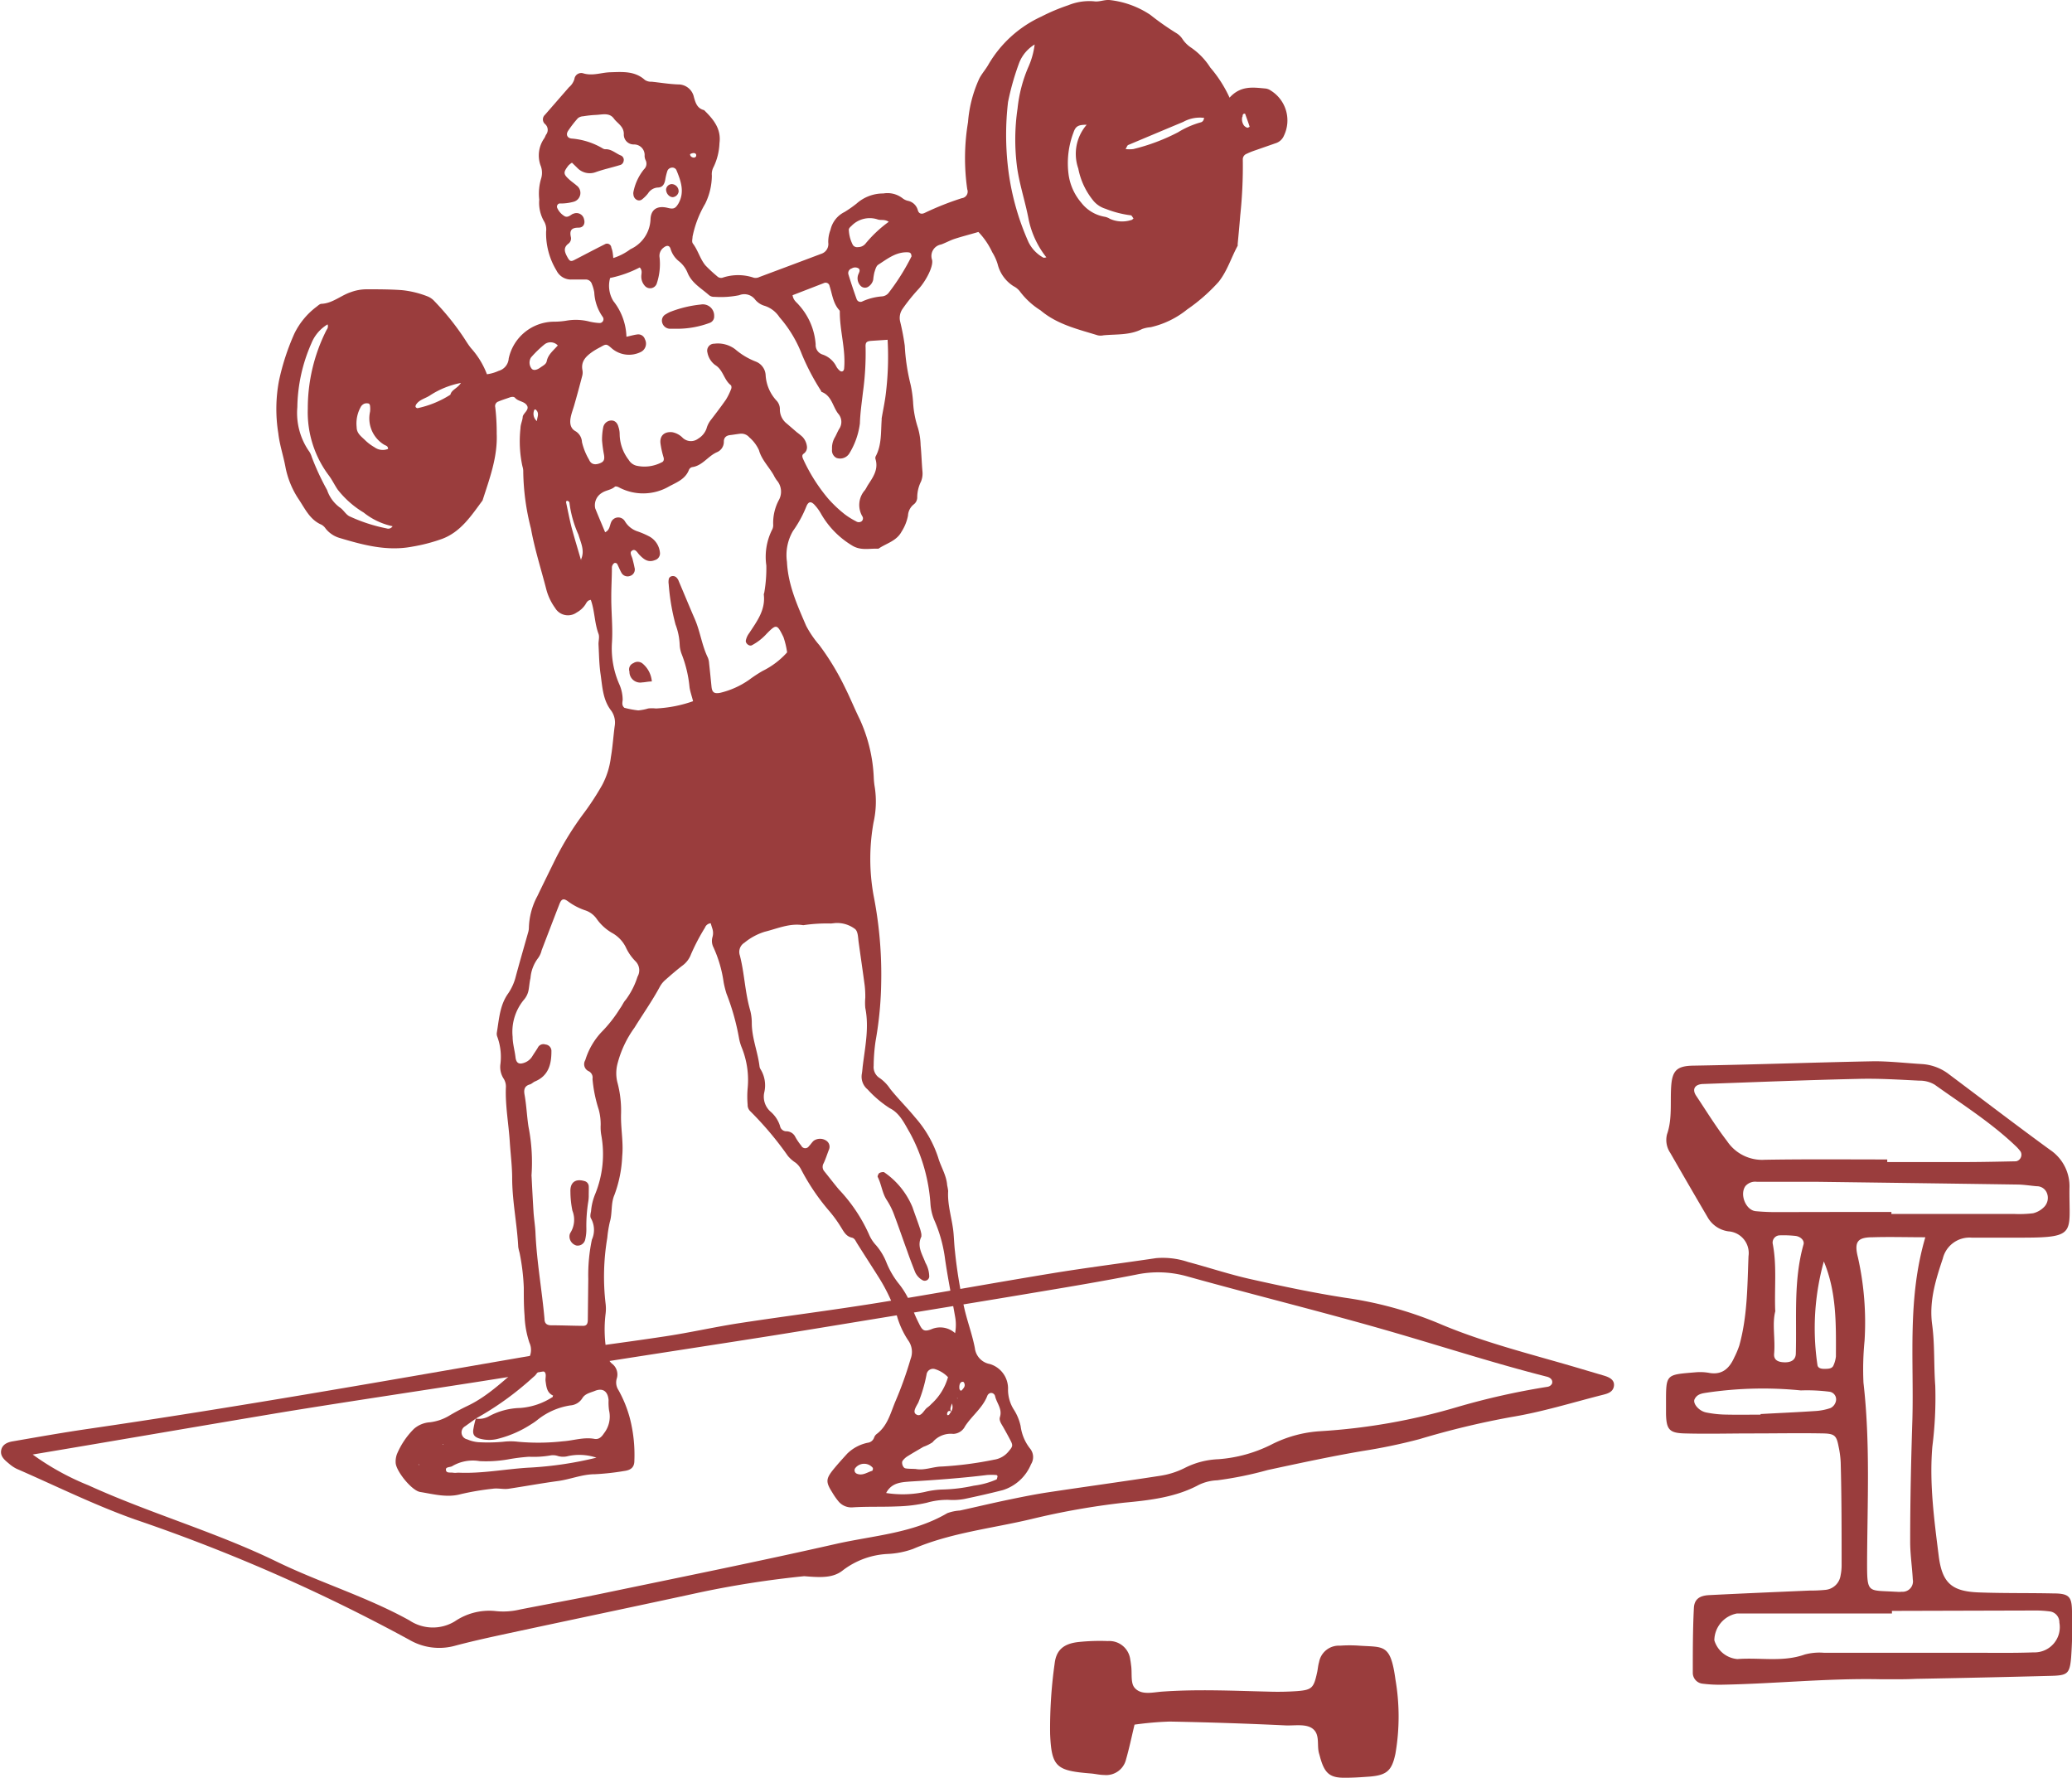 <svg xmlns="http://www.w3.org/2000/svg" viewBox="0 0 269.27 230.99"><title>athletic-center-icon</title><g id="Layer_2" data-name="Layer 2"><g id="CREATIVE"><path d="M159.79,12.69c1.46-1.61,3.08-1.33,4.66-1.19a1.51,1.51,0,0,1,.7.27,4.56,4.56,0,0,1,1.71,5.85,1.73,1.73,0,0,1-1.11,1l-2.87,1c-.3.11-.59.23-.88.37a.76.76,0,0,0-.49.74,60.4,60.4,0,0,1-.33,7.24c-.1,1.26-.22,2.52-.34,3.79a.36.36,0,0,1,0,.18c-.84,1.54-1.33,3.24-2.46,4.67a22.87,22.87,0,0,1-4.1,3.6,11.62,11.62,0,0,1-4.76,2.31,4.07,4.07,0,0,0-1.11.24c-1.59.82-3.34.65-5,.81a1.76,1.76,0,0,1-.76,0c-2.59-.8-5.26-1.41-7.42-3.24a9.91,9.91,0,0,1-2.64-2.4,2.42,2.42,0,0,0-.87-.74,4.73,4.73,0,0,1-2.07-2.87,6.5,6.5,0,0,0-.7-1.54,9.73,9.73,0,0,0-1.8-2.64c-1,.3-2.08.57-3.1.9-.6.2-1.16.52-1.75.73a1.52,1.52,0,0,0-1.17,2c.19.87-.81,2.72-1.69,3.71a24,24,0,0,0-2.15,2.66,2.06,2.06,0,0,0-.32,1.6,31.28,31.28,0,0,1,.61,3.18,26.33,26.33,0,0,0,.76,5.06,15.37,15.37,0,0,1,.32,2.26,12.79,12.79,0,0,0,.63,3.35,8.89,8.89,0,0,1,.35,2.26c.11,1.13.14,2.28.24,3.42a2.73,2.73,0,0,1-.19,1.3,4.7,4.7,0,0,0-.49,2,1.15,1.15,0,0,1-.49,1A2,2,0,0,0,118,67a5.93,5.93,0,0,1-.84,2.09c-.67,1.24-2,1.51-3,2.21-1.17-.06-2.32.3-3.48-.45a11.42,11.42,0,0,1-4-4.12,5.94,5.94,0,0,0-.78-1.08c-.43-.48-.8-.58-1.1.14A15.22,15.22,0,0,1,103.05,69a6.21,6.21,0,0,0-.78,4c.14,3,1.35,5.66,2.5,8.33a13.35,13.35,0,0,0,1.71,2.5,33.65,33.65,0,0,1,3.34,5.52c.68,1.36,1.25,2.77,1.92,4.13a20.2,20.2,0,0,1,1.81,7.53,9.66,9.66,0,0,0,.14,1.33,12.38,12.38,0,0,1-.17,4.54,26.73,26.73,0,0,0,0,9.44,52.93,52.93,0,0,1,1,11.18,47,47,0,0,1-.73,7.76,23.18,23.18,0,0,0-.25,3.23,1.68,1.68,0,0,0,.82,1.62,5.14,5.14,0,0,1,1.31,1.36c1,1.26,2.21,2.45,3.25,3.72a14.81,14.81,0,0,1,3,5.22c.35,1.21,1.08,2.3,1.17,3.6a6.94,6.94,0,0,1,.13.75c-.12,1.92.57,3.74.71,5.63.06.76.09,1.52.18,2.27a61.59,61.59,0,0,0,1.25,7.51c.4,1.67,1,3.28,1.33,5a2.38,2.38,0,0,0,1.94,2.07,3.31,3.31,0,0,1,2.37,3.32,4.84,4.84,0,0,0,.79,2.66,6.54,6.54,0,0,1,.85,2.1,5.92,5.92,0,0,0,1.25,2.94,1.74,1.74,0,0,1,.1,2,5.86,5.86,0,0,1-3.68,3.37c-1.66.42-3.32.8-5,1.15a8.36,8.36,0,0,1-2.07.11,9.62,9.62,0,0,0-2.81.38,19.44,19.44,0,0,1-3.78.47c-2,.09-3.94,0-5.9.13a2.17,2.17,0,0,1-1.83-.84,8.58,8.58,0,0,1-.76-1.1c-.87-1.37-.85-1.77.19-3.05.56-.68,1.16-1.34,1.76-2a5.34,5.34,0,0,1,2.66-1.41,1,1,0,0,0,.82-.65,1,1,0,0,1,.32-.47c1.42-1.05,1.81-2.7,2.43-4.2a47.83,47.83,0,0,0,2-5.57,2.54,2.54,0,0,0-.28-2.36,11.25,11.25,0,0,1-1.51-3.28,23.05,23.05,0,0,0-2.46-5.13c-.91-1.44-1.84-2.87-2.75-4.32-.16-.27-.28-.59-.63-.67-.78-.17-1.07-.81-1.45-1.41a16.69,16.69,0,0,0-1.45-2,28.17,28.17,0,0,1-3.71-5.47,2.6,2.6,0,0,0-.71-.86,4.43,4.43,0,0,1-1-.88,43.1,43.1,0,0,0-4.89-5.81,1.12,1.12,0,0,1-.34-.85,12.24,12.24,0,0,1,0-2.1,11.23,11.23,0,0,0-.79-5.38,6.52,6.52,0,0,1-.32-1.1,30.44,30.44,0,0,0-1.64-5.85,12.81,12.81,0,0,1-.37-1.48,16.26,16.26,0,0,0-1.32-4.53,1.83,1.83,0,0,1-.14-1.3,1.86,1.86,0,0,0,0-1.12c-.08-.24-.15-.48-.22-.71a.87.87,0,0,0-.74.56A27,27,0,0,0,89.8,124a3.19,3.19,0,0,1-1.14,1.49c-.75.58-1.47,1.2-2.18,1.83a3.2,3.2,0,0,0-.72.88c-1,1.86-2.2,3.55-3.3,5.33a13.89,13.89,0,0,0-2.24,4.8,4.93,4.93,0,0,0,0,2.26,14.13,14.13,0,0,1,.49,4.15c-.06,1.83.33,3.65.15,5.5a16.26,16.26,0,0,1-1,5c-.5,1.13-.26,2.38-.61,3.55a15.52,15.52,0,0,0-.33,2.06,30.18,30.18,0,0,0-.22,8.54,5.31,5.31,0,0,1,0,1.32,16.91,16.91,0,0,0,.16,5.12,2,2,0,0,0,.64,1.34,1.76,1.76,0,0,1,.64,2,1.79,1.79,0,0,0,.24,1.47,15.84,15.84,0,0,1,1.49,3.7,19,19,0,0,1,.57,5.46c0,.84-.42,1.22-1.32,1.34a32.54,32.54,0,0,1-3.79.42c-1.68,0-3.23.68-4.86.89-2.13.29-4.25.68-6.38,1-.68.1-1.37-.11-2.08,0a34.25,34.25,0,0,0-4.13.7c-1.78.49-3.53,0-5.27-.28-1.1-.17-3.14-2.71-3.19-3.79a2.82,2.82,0,0,1,.16-1.12,10.21,10.21,0,0,1,2.22-3.3,3.51,3.51,0,0,1,2.08-.85A6.32,6.32,0,0,0,58.3,184c.8-.48,1.64-.93,2.48-1.33,2.87-1.37,5-3.64,7.45-5.58a2.21,2.21,0,0,0,.57-2.62,12.38,12.38,0,0,1-.63-3.53c-.1-1.21-.1-2.42-.1-3.62a27.73,27.73,0,0,0-.55-4.54,6.58,6.58,0,0,1-.17-.74c-.15-3-.78-5.92-.79-8.92,0-1.59-.21-3.17-.31-4.75-.15-2.35-.59-4.67-.51-7a1.94,1.94,0,0,0-.32-1.26,2.78,2.78,0,0,1-.39-1.82,7.63,7.63,0,0,0-.4-3.57,1,1,0,0,1-.06-.56c.29-1.74.38-3.55,1.47-5.07a6.8,6.8,0,0,0,1-2.25c.51-1.89,1.06-3.78,1.59-5.66a2.28,2.28,0,0,0,.1-.57,9.22,9.22,0,0,1,1.11-4.18c.74-1.54,1.5-3.08,2.25-4.61a39.54,39.54,0,0,1,3.89-6.3A35.12,35.12,0,0,0,78.26,102a10.31,10.31,0,0,0,1.13-3.63c.23-1.31.31-2.65.49-4a2.67,2.67,0,0,0-.43-2c-1.1-1.39-1.16-3.07-1.39-4.69-.2-1.31-.21-2.66-.28-4,0-.44.15-.93,0-1.32-.53-1.43-.49-3-1-4.41-.46.06-.56.38-.73.64a3.22,3.22,0,0,1-1.11,1A1.94,1.94,0,0,1,72.14,79,7.26,7.26,0,0,1,71,76.6c-.68-2.64-1.52-5.25-2-7.92a31.3,31.3,0,0,1-1-7.34,2.19,2.19,0,0,0-.11-.76,15.4,15.4,0,0,1-.25-4.93c0-.51.26-1,.29-1.47s.9-.91.56-1.48-1.12-.51-1.55-1c-.16-.19-.48-.14-.72-.05-.48.17-1,.33-1.44.52a.62.62,0,0,0-.42.74,28,28,0,0,1,.19,3.42c.13,3.08-.93,5.86-1.84,8.7-1.48,2-2.84,4.1-5.28,5a22.08,22.08,0,0,1-3.85,1c-3.24.62-6.31-.19-9.35-1.1a3.66,3.66,0,0,1-1.9-1.23,1.6,1.6,0,0,0-.55-.52c-1.53-.65-2.15-2.11-3-3.36a11.47,11.47,0,0,1-1.7-4.22c-.27-1.43-.75-2.83-.91-4.28a19.79,19.79,0,0,1,.08-6.82,30.64,30.64,0,0,1,2-6.14,9.63,9.63,0,0,1,2.87-3.49c.2-.15.43-.38.64-.39,1.46-.06,2.53-1.09,3.84-1.52a6,6,0,0,1,2.05-.37c1.52,0,3,0,4.57.11a12.61,12.61,0,0,1,3.31.8,2.43,2.43,0,0,1,.93.64,33.79,33.79,0,0,1,3.59,4.4c.4.57.74,1.19,1.18,1.72a10.74,10.74,0,0,1,2.05,3.37,5.3,5.3,0,0,0,1.52-.44,1.79,1.79,0,0,0,1.31-1.61A6.06,6.06,0,0,1,72,41.8a9.88,9.88,0,0,0,1.71-.15,7.11,7.11,0,0,1,2.83.12,7.39,7.39,0,0,0,1.32.2.5.5,0,0,0,.49-.76A6,6,0,0,1,77.23,38a4.81,4.81,0,0,0-.31-1.09.83.83,0,0,0-.87-.59c-.57,0-1.15,0-1.72,0a2.09,2.09,0,0,1-2-1.15,9.31,9.31,0,0,1-1.36-5.08,2.1,2.1,0,0,0-.22-1.25,4.8,4.8,0,0,1-.67-2.9,6.84,6.84,0,0,1,.26-2.8,2.55,2.55,0,0,0-.11-1.69A3.86,3.86,0,0,1,70.71,18c.11-.15.16-.34.26-.51a1,1,0,0,0-.15-1.38.8.8,0,0,1,0-1.19l3.12-3.58a2.19,2.19,0,0,0,.71-1.08.89.89,0,0,1,1.15-.73c1.21.37,2.35-.11,3.51-.14,1.61-.05,3.19-.18,4.5,1a1.47,1.47,0,0,0,.9.23c1.14.12,2.27.31,3.41.35a2.07,2.07,0,0,1,2.06,1.66c.22.78.44,1.46,1.32,1.68,1.2,1.18,2.25,2.41,2,4.29a7.79,7.79,0,0,1-.77,3.11,1.9,1.9,0,0,0-.22,1.1,8.36,8.36,0,0,1-.87,3.67A13.72,13.72,0,0,0,90,30.76c0,.32-.14.66.07.92.65.87.9,1.94,1.6,2.8a18.14,18.14,0,0,0,1.52,1.41.72.72,0,0,0,.69.2,6.36,6.36,0,0,1,4.09,0,1.12,1.12,0,0,0,.73-.1c2.68-1,5.35-2,8-3a1.33,1.33,0,0,0,.94-1.45,4.25,4.25,0,0,1,.29-1.68,3.41,3.41,0,0,1,1.82-2.31,15.53,15.53,0,0,0,1.56-1.09,5.19,5.19,0,0,1,3.48-1.32,3.2,3.2,0,0,1,2.5.62,1.8,1.8,0,0,0,.68.33,1.68,1.68,0,0,1,1.31,1.23c.13.47.5.54.9.34A37.66,37.66,0,0,1,125,25.75a.86.86,0,0,0,.7-1.16,28.26,28.26,0,0,1,.1-8.71,16.57,16.57,0,0,1,1.47-5.68c.33-.63.79-1.14,1.14-1.74a15.37,15.37,0,0,1,6.93-6.31A24.8,24.8,0,0,1,138.83.68a7.2,7.2,0,0,1,3.35-.51c.68.11,1.34-.24,2.07-.16a11.84,11.84,0,0,1,5.23,1.91,35,35,0,0,0,3.42,2.4,2.45,2.45,0,0,1,.8.8,4,4,0,0,0,1.08,1.06,8.94,8.94,0,0,1,2.5,2.59A16.53,16.53,0,0,1,159.79,12.69ZM123.61,182.22c-.06-.62.44-.44.75-.52-.13,0-.11-.08,0,0,.23.1,0-.17,0,.08s-.31.53-.67.52c0,.39-.4.8,0,1.18-.23-.17-.45-.23-.58.09a.41.41,0,0,0,0,.3c.23.07.29-.15.39-.29a.53.53,0,0,0,.11-.15A1.1,1.1,0,0,0,123.61,182.22ZM75.5,72.76l.22-.09-.24.08c.57-1.15,0-2.22-.31-3.28A14.43,14.43,0,0,1,74,65.3c0-.08-.15-.19-.25-.22s-.21.06-.18.22c.24,1.11.45,2.22.73,3.31C74.68,70,75.1,71.38,75.5,72.76ZM71.9,181.35c-.84-.37-.89-1.14-1-1.9-.06-.46.24-1.11-.36-1.31s-.74.38-1.07.66-.84.76-1.28,1.12a39,39,0,0,1-6.34,4.4l-1.39,1a.92.92,0,0,0,.26,1.71,4.54,4.54,0,0,0,1.47.37,21.75,21.75,0,0,0,3.23-.06,7.88,7.88,0,0,1,1.88,0,28.88,28.88,0,0,0,5.88-.06c1.35-.09,2.68-.57,4.08-.31.53.09.89-.2,1.22-.71a3.54,3.54,0,0,0,.67-3,7.33,7.33,0,0,1-.06-1.33c-.1-1.16-.76-1.62-1.8-1.19-.57.23-1.26.35-1.61.94a2,2,0,0,1-1.57.94,9,9,0,0,0-4.29,1.9,6.78,6.78,0,0,1-.78.54A14.32,14.32,0,0,1,64.54,187a4.63,4.63,0,0,1-2.25-.08c-.62-.2-.86-.49-.79-1.11a12.63,12.63,0,0,1,.33-1.48,2.63,2.63,0,0,0,1.64-.26,9,9,0,0,1,4.16-1.12,8.92,8.92,0,0,0,4.21-1.44s0-.12,0-.18l.06.07ZM141.23,16.21c-1.08,0-1.44.17-1.72,1a11.23,11.23,0,0,0-.65,5.39,7.11,7.11,0,0,0,1.67,3.75,4.88,4.88,0,0,0,3,1.81,1.89,1.89,0,0,1,.7.27,3.87,3.87,0,0,0,2.78.16c.11,0,.2-.13.3-.2-.12-.14-.23-.4-.34-.41a13.35,13.35,0,0,1-3.3-.85,3.31,3.31,0,0,1-1.54-1,9.41,9.41,0,0,1-2-4.23,5.77,5.77,0,0,1,1.1-5.7l-.07-.05ZM136,33.44l-.21.14.2-.13a11.79,11.79,0,0,1-2.31-4.93c-.42-2.24-1.16-4.43-1.49-6.68a27.64,27.64,0,0,1,.05-7.76,18.24,18.24,0,0,1,1.37-5.3,10.32,10.32,0,0,0,.85-3,4.87,4.87,0,0,0-2,2.36A33.87,33.87,0,0,0,131,13.26a36.87,36.87,0,0,0,0,8.53,33.23,33.23,0,0,0,2.66,9.67,4.61,4.61,0,0,0,1.9,2C135.68,33.54,135.85,33.45,136,33.44ZM124.12,173.23a5.87,5.87,0,0,0,0-2.16c-.46-2.62-1-5.24-1.36-7.88a18.37,18.37,0,0,0-1.38-4.73,6.73,6.73,0,0,1-.46-2,22.4,22.4,0,0,0-2.67-9.25c-.7-1.19-1.3-2.56-2.62-3.21a14.43,14.43,0,0,1-2.88-2.44,2.14,2.14,0,0,1-.74-2.07c.06-.37.08-.76.13-1.13.31-2.46.81-4.9.31-7.39a7.38,7.38,0,0,1,0-1.33,13,13,0,0,0-.07-1.53c-.25-1.89-.53-3.77-.79-5.66-.09-.63-.07-1.47-.52-1.77a3.87,3.87,0,0,0-2.5-.74L108,120a20.78,20.78,0,0,0-3.61.22c-1.76-.29-3.35.44-5,.85a7.74,7.74,0,0,0-2.65,1.43,1.4,1.4,0,0,0-.59,1.65c.6,2.33.66,4.76,1.33,7.09a6.37,6.37,0,0,1,.22,1.69c0,1.93.77,3.72,1,5.6a.89.89,0,0,0,.11.36,4,4,0,0,1,.5,3.11,2.59,2.59,0,0,0,.81,2.43,4.08,4.08,0,0,1,1.25,1.88.83.83,0,0,0,.81.69,1.3,1.3,0,0,1,1.2.78,8.11,8.11,0,0,0,.75,1.09.57.57,0,0,0,1,.06c.23-.22.39-.51.63-.71a1.45,1.45,0,0,1,1.62,0,.94.94,0,0,1,.34,1.18c-.23.59-.42,1.2-.69,1.77a.89.89,0,0,0,.07,1c.64.79,1.26,1.6,1.91,2.38a20.88,20.88,0,0,1,3.91,5.82,4.81,4.81,0,0,0,.93,1.44,7.83,7.83,0,0,1,1.36,2.27,11.07,11.07,0,0,0,1.51,2.62,10.61,10.61,0,0,1,1.85,3.32,17.18,17.18,0,0,0,.84,1.92c.45.95.68,1.13,1.61.79A2.88,2.88,0,0,1,124.12,173.23ZM115.35,44.15l-2.12.14c-.62.05-.78.2-.74.85a37.16,37.16,0,0,1-.35,5.87c-.15,1.33-.35,2.64-.39,4a9.8,9.8,0,0,1-1.38,3.92,1,1,0,0,1-.12.16,1.41,1.41,0,0,1-1.55.41,1.09,1.09,0,0,1-.57-1.12,2.73,2.73,0,0,1,.32-1.47c.23-.38.38-.8.61-1.18a1.61,1.61,0,0,0-.15-2c-.7-.93-.83-2.3-2.12-2.8-.05,0-.07-.1-.1-.16a30.17,30.17,0,0,1-2.47-4.7,16.14,16.14,0,0,0-2.92-4.85,3.62,3.62,0,0,0-1.93-1.48,2.47,2.47,0,0,1-1.25-.83,1.76,1.76,0,0,0-2.06-.55,12,12,0,0,1-3.22.21,1,1,0,0,1-.7-.22c-1-.89-2.19-1.53-2.76-2.84A3.74,3.74,0,0,0,88.3,34a3.22,3.22,0,0,1-1.16-1.68c-.15-.45-.48-.47-.88-.16a1.33,1.33,0,0,0-.54,1.32,8,8,0,0,1-.38,3.39.91.91,0,0,1-1.55.26,1.79,1.79,0,0,1-.45-1.22c0-.36.18-.75-.2-1.16a14.82,14.82,0,0,1-3.85,1.37,3.78,3.78,0,0,0,.42,3,7.82,7.82,0,0,1,1.7,4.64c.54-.12,1-.25,1.4-.3a.9.9,0,0,1,1,.62,1.21,1.21,0,0,1-.5,1.64,3.44,3.44,0,0,1-3.73-.39c-.77-.67-.77-.67-1.56-.22a9.84,9.84,0,0,0-1,.58c-.84.59-1.57,1.25-1.32,2.45a1.74,1.74,0,0,1-.05.75c-.32,1.23-.65,2.45-1,3.67-.15.55-.37,1.09-.48,1.65s-.16,1.4.62,1.82a1.73,1.73,0,0,1,.84,1.41,8.14,8.14,0,0,0,.92,2.29c.26.61.77.73,1.45.45.47-.19.59-.45.5-1.05a17.51,17.51,0,0,1-.26-1.89,8.14,8.14,0,0,1,.15-1.7,1.09,1.09,0,0,1,1.08-.9c.41,0,.75.27.9.83a3,3,0,0,1,.16.93,5.56,5.56,0,0,0,1.17,3.35,1.64,1.64,0,0,0,1,.76A4.8,4.8,0,0,0,86,60.07c.22-.07.32-.32.24-.62a11.88,11.88,0,0,1-.41-1.86c-.1-1,.53-1.53,1.53-1.43a2.56,2.56,0,0,1,1.32.69,1.55,1.55,0,0,0,2.05.15,2.53,2.53,0,0,0,1.08-1.29,3.22,3.22,0,0,1,.6-1.18c.66-.86,1.31-1.71,1.93-2.6A8.16,8.16,0,0,0,95,50.59a.61.61,0,0,0,0-.52c-.93-.69-1-2-2.06-2.64a2.6,2.6,0,0,1-1-1.6.91.91,0,0,1,.89-1.17,3.73,3.73,0,0,1,2.71.72A9.23,9.23,0,0,0,98.26,47a2,2,0,0,1,1.24,1.75,5.32,5.32,0,0,0,1.38,3.27,1.62,1.62,0,0,1,.47,1.22,2.32,2.32,0,0,0,.91,1.81l1.3,1.12a8.63,8.63,0,0,1,.73.6,2.18,2.18,0,0,1,.57,1.19,1,1,0,0,1-.43,1c-.25.19-.16.44-.06.68a22.35,22.35,0,0,0,3.23,5.12,16.06,16.06,0,0,0,2.2,2.08,9.76,9.76,0,0,0,1.45.9.63.63,0,0,0,.72,0,.5.5,0,0,0,.08-.68,2.9,2.9,0,0,1,.35-3.37c.15-.2.25-.44.39-.66.65-1,1.38-2,1-3.33a.56.56,0,0,1,0-.38c.81-1.5.67-3.17.79-4.79a1.16,1.16,0,0,1,0-.18c.19-1.13.44-2.25.56-3.38A39.24,39.24,0,0,0,115.35,44.15Zm-25.27,47c-.19-.75-.39-1.29-.47-1.85a15.93,15.93,0,0,0-1-4.25,3.83,3.83,0,0,1-.28-1.29,8.27,8.27,0,0,0-.54-2.61,28.38,28.38,0,0,1-.89-5.25,1.83,1.83,0,0,1,0-.57.48.48,0,0,1,.31-.43.66.66,0,0,1,.7.14,1.26,1.26,0,0,1,.3.48c.7,1.64,1.37,3.28,2.08,4.91s.92,3.42,1.69,5a2.28,2.28,0,0,1,.17.74c.11,1,.21,2,.31,3,.07.78.32,1,1.11.86a11,11,0,0,0,3.79-1.7,17.8,17.8,0,0,1,1.73-1.14,10.5,10.5,0,0,0,3.2-2.42,10.55,10.55,0,0,0-.48-2c-.82-1.67-.91-1.71-2.17-.43a7,7,0,0,1-1.94,1.51c-.32.16-.81-.23-.78-.59a2.36,2.36,0,0,1,.45-1c1-1.53,2.13-3,1.89-5,0-.11.07-.24.08-.37a18.39,18.39,0,0,0,.25-3.41,7.86,7.86,0,0,1,.73-4.61,1.25,1.25,0,0,0,.16-.73,6.33,6.33,0,0,1,.72-3.13,2.25,2.25,0,0,0-.27-2.62,4.77,4.77,0,0,1-.39-.66c-.62-1.08-1.57-2-1.91-3.24a4.85,4.85,0,0,0-1.25-1.66,1.36,1.36,0,0,0-1.2-.47c-.44.05-.88.13-1.32.18s-.8.29-.79.86a1.46,1.46,0,0,1-.9,1.36c-1.17.51-1.88,1.76-3.23,1.94a.61.61,0,0,0-.41.36c-.46,1.19-1.57,1.61-2.57,2.14a6.71,6.71,0,0,1-6.54.12c-.15-.08-.43-.16-.51-.08-.49.44-1.18.45-1.7.81a1.87,1.87,0,0,0-.86,2c.4,1,.86,2.07,1.29,3.11.6-.28.58-.84.78-1.3a1,1,0,0,1,1.77-.16,3,3,0,0,0,1.73,1.37,10.78,10.78,0,0,1,1.39.6,2.67,2.67,0,0,1,1.45,2.11.9.9,0,0,1-.65,1c-.88.36-1.44-.1-2-.67-.28-.28-.54-.89-1-.54-.33.23,0,.7.09,1.06s.19.74.26,1.12a.87.87,0,0,1-.53,1.07.91.91,0,0,1-1.16-.38c-.22-.38-.37-.8-.58-1.19a.37.37,0,0,0-.31-.1.49.49,0,0,0-.25.24.66.66,0,0,0-.11.36c0,1.33-.09,2.67-.08,4,0,1.91.21,3.82.09,5.71a11.59,11.59,0,0,0,1,5.56,5.14,5.14,0,0,1,.39,1.84c0,.36-.18.76.22,1.11a12.22,12.22,0,0,0,1.8.34,6.11,6.11,0,0,0,1.29-.25,4.32,4.32,0,0,1,1,0A16.81,16.81,0,0,0,90.08,91.11Zm-21,61.66c.08,1.56.16,3.15.26,4.73.06.88.21,1.76.25,2.65.16,3.75.84,7.44,1.17,11.17,0,.6.29.83.83.85,1.39,0,2.79.06,4.18.07.44,0,.61-.22.62-.76l.06-5.33a22.46,22.46,0,0,1,.47-5.11,3.07,3.07,0,0,0-.11-2.75c-.15-.22-.07-.62,0-.93a7.35,7.35,0,0,1,.53-2.22,13.74,13.74,0,0,0,.81-7.63,5.88,5.88,0,0,1-.09-1.33,7.26,7.26,0,0,0-.26-2.07A17.87,17.87,0,0,1,77,140.2a.93.93,0,0,0-.48-1,1,1,0,0,1-.46-1.44,9.3,9.3,0,0,1,2.07-3.61,17.57,17.57,0,0,0,2.46-3.13c.27-.35.43-.79.73-1.11a10.11,10.11,0,0,0,1.53-3,1.65,1.65,0,0,0-.26-2,6.31,6.31,0,0,1-1.28-1.86,4.32,4.32,0,0,0-1.67-1.77,6.29,6.29,0,0,1-2.11-1.9,2.92,2.92,0,0,0-1.51-1.1,8.11,8.11,0,0,1-2.18-1.14c-.6-.45-.87-.35-1.14.34-.78,2-1.54,4-2.31,6a2.74,2.74,0,0,1-.45,1,4.91,4.91,0,0,0-1,2.62c-.12.49-.15,1-.24,1.51a2.67,2.67,0,0,1-.65,1.34,6.53,6.53,0,0,0-1.43,4.78c0,.87.27,1.75.37,2.63s.55,1,1.33.66a2,2,0,0,0,.84-.74c.23-.38.49-.74.72-1.12a.81.81,0,0,1,1-.44.85.85,0,0,1,.78.92c0,1.67-.39,3.16-2.15,3.89-.23.1-.42.32-.65.38-.74.21-.8.74-.69,1.34.25,1.38.3,2.78.51,4.15A23.87,23.87,0,0,1,69.07,152.77ZM79.7,33.53a7.47,7.47,0,0,0,2.23-1.15,4.45,4.45,0,0,0,2.61-3.91c.06-1.3.92-1.78,2.23-1.46.75.19,1,.1,1.4-.57.84-1.5.31-2.94-.27-4.35a.59.59,0,0,0-.65-.3.67.67,0,0,0-.54.48,7.67,7.67,0,0,0-.26,1.1c-.1.54-.33,1-1,1a1.62,1.62,0,0,0-1.24.77,4.6,4.6,0,0,1-.8.79.63.63,0,0,1-.72,0,.82.82,0,0,1-.37-.63.93.93,0,0,1,0-.37A6.75,6.75,0,0,1,83.69,22a1,1,0,0,0,.21-1.19,1.34,1.34,0,0,1-.13-.55,1.37,1.37,0,0,0-1.4-1.49,1.28,1.28,0,0,1-1.3-1.36c0-1-.83-1.37-1.29-2-.58-.8-1.48-.52-2.29-.48a14.22,14.22,0,0,0-1.7.18,1.18,1.18,0,0,0-.69.25A14.47,14.47,0,0,0,73.83,17c-.31.47-.13.92.42,1a9.38,9.38,0,0,1,4.12,1.31.65.65,0,0,0,.37.08c.74,0,1.27.53,1.91.8a.62.62,0,0,1,.39.76.64.64,0,0,1-.51.51c-1,.31-2.08.54-3.09.9A2.23,2.23,0,0,1,75,21.79l-.67-.65a2.35,2.35,0,0,0-.47.38c-.69.9-.67,1.11.19,1.87.28.25.6.46.88.71a1.19,1.19,0,0,1-.36,2.11,6.3,6.3,0,0,1-1.88.23.43.43,0,0,0-.27.59,2.38,2.38,0,0,0,1,1.09c.4.16.71-.16,1-.32l.18-.06a1,1,0,0,1,1.3.75c.17.55-.07,1.09-.7,1.09-1,0-1.2.41-1,1.28a.85.85,0,0,1-.37.83c-.66.53-.43,1.1-.11,1.69s.46.65,1,.36c1.3-.67,2.58-1.35,3.88-2a.56.56,0,0,1,.85.45C79.62,32.6,79.65,33,79.7,33.53ZM119,190.88c1.16.22,2.26-.31,3.41-.32a47.09,47.09,0,0,0,6.79-.89,3,3,0,0,0,1.92-1.13c.48-.57.54-.71.21-1.35s-.66-1.23-1-1.83c-.23-.39-.52-.81-.38-1.24.33-1.05-.43-1.8-.63-2.7a.54.54,0,0,0-.57-.42.6.6,0,0,0-.42.32c-.6,1.6-2,2.61-2.91,4a1.78,1.78,0,0,1-1.54,1,3.08,3.08,0,0,0-2.69,1.09A5.31,5.31,0,0,1,120,188c-.71.42-1.43.83-2.13,1.27a2.46,2.46,0,0,0-.55.52c-.21.24,0,.92.32,1S118.55,190.85,119,190.88ZM103,38.36c.11.7.54.92.81,1.26A8.53,8.53,0,0,1,106,44.75a1.29,1.29,0,0,0,.9,1.32,3.1,3.1,0,0,1,1.8,1.58,1.74,1.74,0,0,0,.36.45.49.49,0,0,0,.31.17c.22,0,.31-.19.33-.38.23-2.5-.58-4.92-.56-7.4a.3.3,0,0,0-.06-.18c-.82-.89-.92-2.07-1.27-3.14a.52.52,0,0,0-.73-.39ZM42.57,42.15a5.08,5.08,0,0,0-2.11,2.48,21.26,21.26,0,0,0-1.82,8.29,8.73,8.73,0,0,0,1.44,5.6,2.53,2.53,0,0,1,.43.85,32.7,32.7,0,0,0,2,4.31,4.62,4.62,0,0,0,1.65,2.26c.47.3.76.89,1.24,1.14a21.1,21.1,0,0,0,4.84,1.58.66.66,0,0,0,.78-.28,9,9,0,0,1-3.76-1.78,12.34,12.34,0,0,1-3.39-3c-.39-.58-.69-1.21-1.1-1.77A13.67,13.67,0,0,1,40,53.1a22.49,22.49,0,0,1,2.45-10.25A.7.7,0,0,0,42.57,42.15Zm75.88-8.83c0-.45-.22-.51-.39-.53-1.57-.11-2.73.84-3.93,1.61-.27.17-.38.64-.5,1a7.36,7.36,0,0,0-.15.94,1.47,1.47,0,0,1-.63.91.79.79,0,0,1-1-.1,1.4,1.4,0,0,1-.27-1.58c.09-.21.24-.5,0-.69a.84.84,0,0,0-.89,0,.63.63,0,0,0-.44.75c.33,1.08.69,2.16,1.07,3.22a.53.53,0,0,0,.78.3,7.59,7.59,0,0,1,2.56-.64,1.22,1.22,0,0,0,.81-.44,28.9,28.9,0,0,0,3-4.78S118.45,33.18,118.45,33.32ZM77.51,189.41a7,7,0,0,0-3.67-.21,2.47,2.47,0,0,1-1.32,0,2,2,0,0,0-.93-.09,12.83,12.83,0,0,1-2.83.18,24.6,24.6,0,0,0-2.83.36,16.62,16.62,0,0,1-3.59.21,5.27,5.27,0,0,0-3.62.68c-.28.12-.79.08-.77.41,0,.51.55.36.9.41s.5,0,.76,0c3.17.14,6.28-.52,9.44-.67A47.22,47.22,0,0,0,77.51,189.41ZM115.16,194a13.74,13.74,0,0,0,5-.13,11,11,0,0,1,2.26-.32,21.1,21.1,0,0,0,4.13-.5,10.71,10.71,0,0,0,2.93-.8c.08,0,.1-.21.14-.33a.19.19,0,0,0-.19-.26,8.69,8.69,0,0,0-1.14,0c-3.34.41-6.68.65-10,.85C117.15,192.6,115.87,192.64,115.16,194Zm8-15.09a3.93,3.93,0,0,0-1.63-1,.85.85,0,0,0-1.12.7,19.23,19.23,0,0,1-1.06,3.62c-.25.49-.79,1.22-.31,1.54.66.45,1-.51,1.44-.85a3.41,3.41,0,0,0,.57-.5A7.42,7.42,0,0,0,123.2,178.94ZM115.5,28.82c-.57-.37-1-.15-1.45-.31a3.29,3.29,0,0,0-3.43.88c-.14.11-.32.31-.31.45a4.62,4.62,0,0,0,.53,2,.67.67,0,0,0,.66.27,1.24,1.24,0,0,0,1-.48A16.16,16.16,0,0,1,115.5,28.82Zm41-13.5a4.44,4.44,0,0,0-2.73.52c-2.4,1-4.77,2-7.15,3-.13.05-.19.28-.34.53a4.35,4.35,0,0,0,1,0,25.6,25.6,0,0,0,5.81-2.18A11.55,11.55,0,0,1,156,15.91C156.3,15.85,156.43,15.64,156.48,15.32Zm-106.07,43c0-.41-.36-.42-.55-.56a4,4,0,0,1-1.79-4.26,3.12,3.12,0,0,0,0-.75c0-.11-.09-.29-.17-.31a1,1,0,0,0-.53,0,1,1,0,0,0-.45.34,4.4,4.4,0,0,0-.59,2.73c0,.81.61,1.21,1.1,1.69a6,6,0,0,0,1.21.91A1.82,1.82,0,0,0,50.41,58.34ZM72.49,44.89a1.28,1.28,0,0,0-1.74-.13A14,14,0,0,0,69,46.46a1.27,1.27,0,0,0,.08,1.43c.22.28.65.23,1.18-.16.31-.22.71-.4.79-.79C71.22,46.07,71.9,45.56,72.49,44.89ZM59.9,49.76a11.16,11.16,0,0,0-4.08,1.66c-.57.36-1.3.51-1.71,1.1a.51.51,0,0,0-.11.34.33.33,0,0,0,.26.18,13,13,0,0,0,4.27-1.75C58.69,50.62,59.44,50.49,59.9,49.76Zm53.54,141.17c0-.06,0-.15,0-.18a1.46,1.46,0,0,0-2.28,0,.48.48,0,0,0,.21.75c.75.29,1.33-.2,2-.39C113.39,191.07,113.41,191,113.44,190.93Zm48-175.74a1.4,1.4,0,0,0,.23,1.13,1,1,0,0,0,.44.28c.08,0,.29-.12.29-.13-.18-.57-.39-1.13-.59-1.69a.31.31,0,0,0-.16,0,.28.28,0,0,0-.13.11A1.46,1.46,0,0,0,161.47,15.19ZM69.78,54.72c0-.51.39-1-.16-1.5a.22.22,0,0,0-.16,0A1.23,1.23,0,0,0,69.78,54.72Zm55.07,126a.48.48,0,0,0,.17-.1c.23-.27.51-.54.24-1a.21.21,0,0,0-.15-.07c-.31,0-.48.35-.43.88C124.69,180.57,124.79,180.64,124.85,180.72ZM90.14,20.48c.22,0,.35-.12.34-.32s-.19-.28-.36-.27-.44.11-.44.16C89.69,20.31,89.89,20.44,90.14,20.48ZM54.37,190.3l.1.08,0-.1Zm3.15-2.61.1.05v-.09Z" style="fill:#9a3d3d"></path><path d="M119.74,160.38c0,.17,0,.25,0,.3-.62,1.26.12,2.3.53,3.41a3.7,3.7,0,0,1,.49,1.82.59.59,0,0,1-.85.45,2.25,2.25,0,0,1-1-1.1c-.35-.89-.69-1.77-1-2.67-.61-1.66-1.18-3.35-1.81-5a9.68,9.68,0,0,0-.88-1.69c-.59-.92-.66-2-1.17-3,0-.1.09-.37.22-.47a1.08,1.08,0,0,1,.52-.13.26.26,0,0,1,.18.07,10.26,10.26,0,0,1,3.62,4.51c.34,1,.69,1.9,1,2.86A5.82,5.82,0,0,1,119.74,160.38Z" style="fill:#9a3d3d"></path><path d="M88.06,42.72c-.32,0-.64,0-1,0a1.07,1.07,0,0,1-1-.79.93.93,0,0,1,.49-1.11,3.52,3.52,0,0,1,.67-.34,15.17,15.17,0,0,1,3.86-.91,1.47,1.47,0,0,1,1.73,1.51.87.87,0,0,1-.59.88A12.14,12.14,0,0,1,88.06,42.72Z" style="fill:#9a3d3d"></path><path d="M84.71,88.55c-.5,0-.87.11-1.25.12a1.4,1.4,0,0,1-1.66-1.41.87.87,0,0,1,.51-1.09,1,1,0,0,1,1.23.08A3.38,3.38,0,0,1,84.71,88.55Z" style="fill:#9a3d3d"></path><path d="M76.51,155.51c0-.08,0,.3-.07.68a20.08,20.08,0,0,0-.24,3.38,5.84,5.84,0,0,1-.15,1.5,1,1,0,0,1-1.15.77,1.23,1.23,0,0,1-.89-1.28.89.89,0,0,1,.11-.36,3.19,3.19,0,0,0,.27-2.88,12.48,12.48,0,0,1-.26-2.44c-.06-1.23.64-1.75,1.79-1.42a.73.73,0,0,1,.59.65C76.53,154.42,76.51,154.74,76.51,155.51Z" style="fill:#9a3d3d"></path><path d="M87.3,23.92a.93.93,0,0,1,.89,1,.85.85,0,0,1-.75.7c-.45,0-.87-.45-.88-1A.77.77,0,0,1,87.3,23.92Z" style="fill:#9a3d3d"></path><path d="M244.32,218.2c-6.86-.14-13.69.59-20.54.71a17.45,17.45,0,0,1-2.5-.13,1.42,1.42,0,0,1-1.29-1.43c0-2.79,0-5.59.14-8.38.05-1.13.69-1.64,2-1.7,4.33-.22,8.66-.4,13-.59a20.35,20.35,0,0,0,2.07-.09,2.2,2.2,0,0,0,2-1.9,6.55,6.55,0,0,0,.13-1.25c0-4.48,0-8.95-.12-13.43a12.37,12.37,0,0,0-.28-2.08c-.26-1.35-.49-1.63-1.94-1.67-3.08-.06-6.15,0-9.23,0s-5.88.08-8.81,0c-2-.05-2.39-.5-2.44-2.52,0-.42,0-.84,0-1.26,0-4-.08-3.83,3.92-4.17a6.67,6.67,0,0,1,1.67.08c1.69.31,2.64-.57,3.28-2a11.45,11.45,0,0,0,.65-1.54c1.06-3.8,1.05-7.73,1.2-11.62A2.83,2.83,0,0,0,224.6,160a3.68,3.68,0,0,1-2.69-1.84q-2.44-4.16-4.84-8.34a3,3,0,0,1-.43-2.43c.7-2,.4-4.14.54-6.22s.76-2.67,2.9-2.7c7.83-.13,15.66-.42,23.49-.57,2.09,0,4.19.25,6.28.37a6.39,6.39,0,0,1,3.47,1.35c4.37,3.27,8.7,6.59,13.11,9.8a5.7,5.7,0,0,1,2.51,5c-.06,5.76,1,6.39-6,6.4-2.24,0-4.48,0-6.72,0a3.57,3.57,0,0,0-3.74,2.72c-.94,2.8-1.8,5.58-1.38,8.61.35,2.62.2,5.28.4,7.92a50.42,50.42,0,0,1-.38,7.91c-.4,4.78.24,9.5.83,14.21.45,3.51,1.69,4.6,5.22,4.73,3.22.12,6.44.06,9.65.13,1.94,0,2.38.36,2.44,2a57.18,57.18,0,0,1-.1,6.28c-.18,2.16-.48,2.37-2.57,2.43q-8.81.23-17.62.39C247.4,218.23,245.86,218.2,244.32,218.2Zm.94-67.54V151c3.21,0,6.42,0,9.63,0,2.37,0,4.74-.05,7.11-.1a.87.87,0,0,0,.6-1.25,5.43,5.43,0,0,0-.54-.63c-3.23-3.11-7-5.48-10.64-8.08a3.78,3.78,0,0,0-2-.52c-2.64-.13-5.28-.3-7.92-.23-6.69.15-13.38.42-20.06.66-1.18,0-1.6.67-1,1.55,1.33,2,2.56,4,4,5.87a5.48,5.48,0,0,0,4.92,2.43C234.67,150.61,240,150.66,245.26,150.66Zm5,10.11c-2.48,0-4.68-.07-6.88,0-2,0-2.45.59-1.92,2.65a38.6,38.6,0,0,1,.85,10.82,38,38,0,0,0-.14,5.43c.9,7.81.5,15.63.47,23.44,0,4,.11,3.5,3.64,3.72.28,0,.56.05.84,0a1.35,1.35,0,0,0,1.46-1.6c-.09-1.67-.35-3.33-.34-5,0-5.29.12-10.59.29-15.87C248.73,176.58,247.86,168.74,250.21,160.77Zm-4.39,48.55v.34H228.64c-1,0-2,0-2.93,0a3.59,3.59,0,0,0-2.92,3.48,3.43,3.43,0,0,0,3,2.44c2.91-.23,5.87.43,8.74-.59a7.36,7.36,0,0,1,2.49-.23l19.26,0c2.65,0,5.31.05,8-.05a3.28,3.28,0,0,0,3.35-3.87,1.42,1.42,0,0,0-1.24-1.45,14.43,14.43,0,0,0-2.08-.12Zm-.07-51.84v.26h15.91a15,15,0,0,0,2.51-.09,3,3,0,0,0,1.39-.78A1.69,1.69,0,0,0,266,155a1.4,1.4,0,0,0-1.31-.86c-.83-.07-1.66-.21-2.5-.22q-13.17-.19-26.35-.36c-2.51,0-5,0-7.54,0a1.68,1.68,0,0,0-1.47.56c-.78,1.09.05,3.13,1.33,3.26a28.59,28.59,0,0,0,2.93.12C236,157.49,240.87,157.48,245.75,157.48Zm-17,26.34v-.08c2.36-.13,4.72-.23,7.09-.39a7.37,7.37,0,0,0,2-.39,1.32,1.32,0,0,0,.7-.9,1,1,0,0,0-.85-1.22,23,23,0,0,0-3.71-.17,49.76,49.76,0,0,0-12.07.27c-.68.11-1.39.15-1.74.88-.25.53.52,1.5,1.48,1.71a13.74,13.74,0,0,0,2.47.28C225.71,183.85,227.24,183.82,228.77,183.82Zm1.93-13.51c-.46,1.67,0,3.63-.17,5.58-.09.93.66,1.12,1.39,1.13s1.41-.25,1.43-1.14c.13-4.74-.32-9.51,1-14.18.14-.51-.37-1-1-1.1a14.61,14.61,0,0,0-2.09-.08.94.94,0,0,0-.9,1.16C230.92,164.45,230.59,167.26,230.7,170.31Zm6.3-6.44a32.43,32.43,0,0,0-.84,13.5c.07.48.63.51,1,.5s.89,0,1.08-.44a3.85,3.85,0,0,0,.32-1.17C238.6,172.08,238.7,167.9,237,163.87Z" style="fill:#9a3d3d"></path><path d="M104.51,204.81a127.22,127.22,0,0,0-13.38,2.07c-8.33,1.81-16.67,3.55-25,5.34-2.32.5-4.63,1-6.93,1.61a7.71,7.71,0,0,1-6-.75,227.92,227.92,0,0,0-35.65-15.64c-5.25-1.86-10.28-4.36-15.4-6.59a4.72,4.72,0,0,1-1-.68c-.53-.44-1.13-.92-1-1.7s.83-1.07,1.5-1.18c3.31-.57,6.62-1.16,9.94-1.64,18.68-2.72,37.26-6,55.86-9.22,6.34-1.08,12.73-1.83,19.09-2.8,3.17-.48,6.32-1.2,9.49-1.69,5.94-.91,11.9-1.66,17.83-2.61,7.58-1.22,15.14-2.61,22.71-3.85,4.55-.75,9.13-1.32,13.69-2a10.31,10.31,0,0,1,4.13.5c2.7.72,5.36,1.61,8.08,2.22,4.09.92,8.2,1.79,12.33,2.43a49.72,49.72,0,0,1,12.08,3.29c6,2.58,12.47,4.12,18.76,6l2.81.83c.7.21,1.4.55,1.29,1.35s-.84,1-1.55,1.17c-3.93,1-7.77,2.2-11.79,2.86A109.31,109.31,0,0,0,184.47,187a72,72,0,0,1-7.37,1.54c-4.13.7-8.23,1.59-12.33,2.47a47.23,47.23,0,0,1-6.57,1.34,6.08,6.08,0,0,0-2.42.6c-3,1.62-6.42,2-9.71,2.31a97.45,97.45,0,0,0-12,2.12c-5.15,1.23-10.48,1.77-15.42,3.89a11.18,11.18,0,0,1-3.28.65,10.41,10.41,0,0,0-5.8,2.1C108.31,205.05,106.76,205,104.51,204.81ZM4.25,189a33.66,33.66,0,0,0,7.24,4c8,3.65,16.52,6.05,24.47,9.92,5.64,2.74,11.72,4.57,17.24,7.63a5.49,5.49,0,0,0,5.92.12,7.94,7.94,0,0,1,5.16-1.34,9.28,9.28,0,0,0,3.29-.19c3.56-.7,7.14-1.34,10.7-2.08,10.13-2.11,20.27-4.15,30.36-6.44,4.87-1.1,10-1.37,14.48-4a5.69,5.69,0,0,1,1.63-.34c2.18-.48,4.35-1,6.54-1.45,1.64-.34,3.28-.67,4.94-.92,4.83-.73,9.68-1.39,14.51-2.14a10.58,10.58,0,0,0,3.19-1,10.54,10.54,0,0,1,4.43-1.16,18.35,18.35,0,0,0,6.83-1.88,16.1,16.1,0,0,1,6.4-1.76,79.24,79.24,0,0,0,17.7-3.11,94.19,94.19,0,0,1,11.84-2.66.79.79,0,0,0,.58-.42c.14-.51-.27-.79-.66-.89-6.5-1.65-12.88-3.7-19.31-5.58-9.11-2.67-18.35-4.92-27.49-7.47a13.83,13.83,0,0,0-6.61-.21c-4.12.81-8.26,1.51-12.4,2.2-6.89,1.16-13.79,2.28-20.69,3.41-4.83.79-9.65,1.59-14.48,2.36-6.77,1.07-13.54,2.1-20.3,3.16l-17,2.69c-8.57,1.34-17.14,2.61-25.7,4C26.33,185.24,15.6,187.1,4.25,189Z" style="fill:#9a3d3d"></path><path d="M147.44,224.1c-.38,1.59-.69,3.08-1.11,4.54a2.65,2.65,0,0,1-2.85,2c-.56,0-1.11-.14-1.67-.19-4.5-.36-5.16-.8-5.34-5.13a60.1,60.1,0,0,1,.59-9.17c.21-1.8,1.23-2.59,3.14-2.79a26.3,26.3,0,0,1,3.77-.12,2.74,2.74,0,0,1,2.92,2.44c.06.28.08.56.12.83.12,1-.09,2.19.44,2.8.86,1,2.34.59,3.57.5,4.61-.33,9.21-.11,13.82,0a36.43,36.43,0,0,0,3.77-.07c1.92-.16,2.13-.42,2.58-2.53.08-.41.11-.83.23-1.23a2.61,2.61,0,0,1,2.72-2.14,17.53,17.53,0,0,1,2.51,0c3.18.22,4.06-.28,4.7,4.41a28.39,28.39,0,0,1,0,9.6c-.46,2.22-1.11,2.81-3.33,3-1.12.08-2.23.16-3.35.15-1.77,0-2.46-.55-3-2.28-.09-.27-.15-.54-.23-.81-.34-1.05.12-2.38-.73-3.18s-2.41-.48-3.63-.53q-7.53-.36-15.07-.5A42.37,42.37,0,0,0,147.44,224.1Z" style="fill:#9a3d3d"></path></g></g></svg>